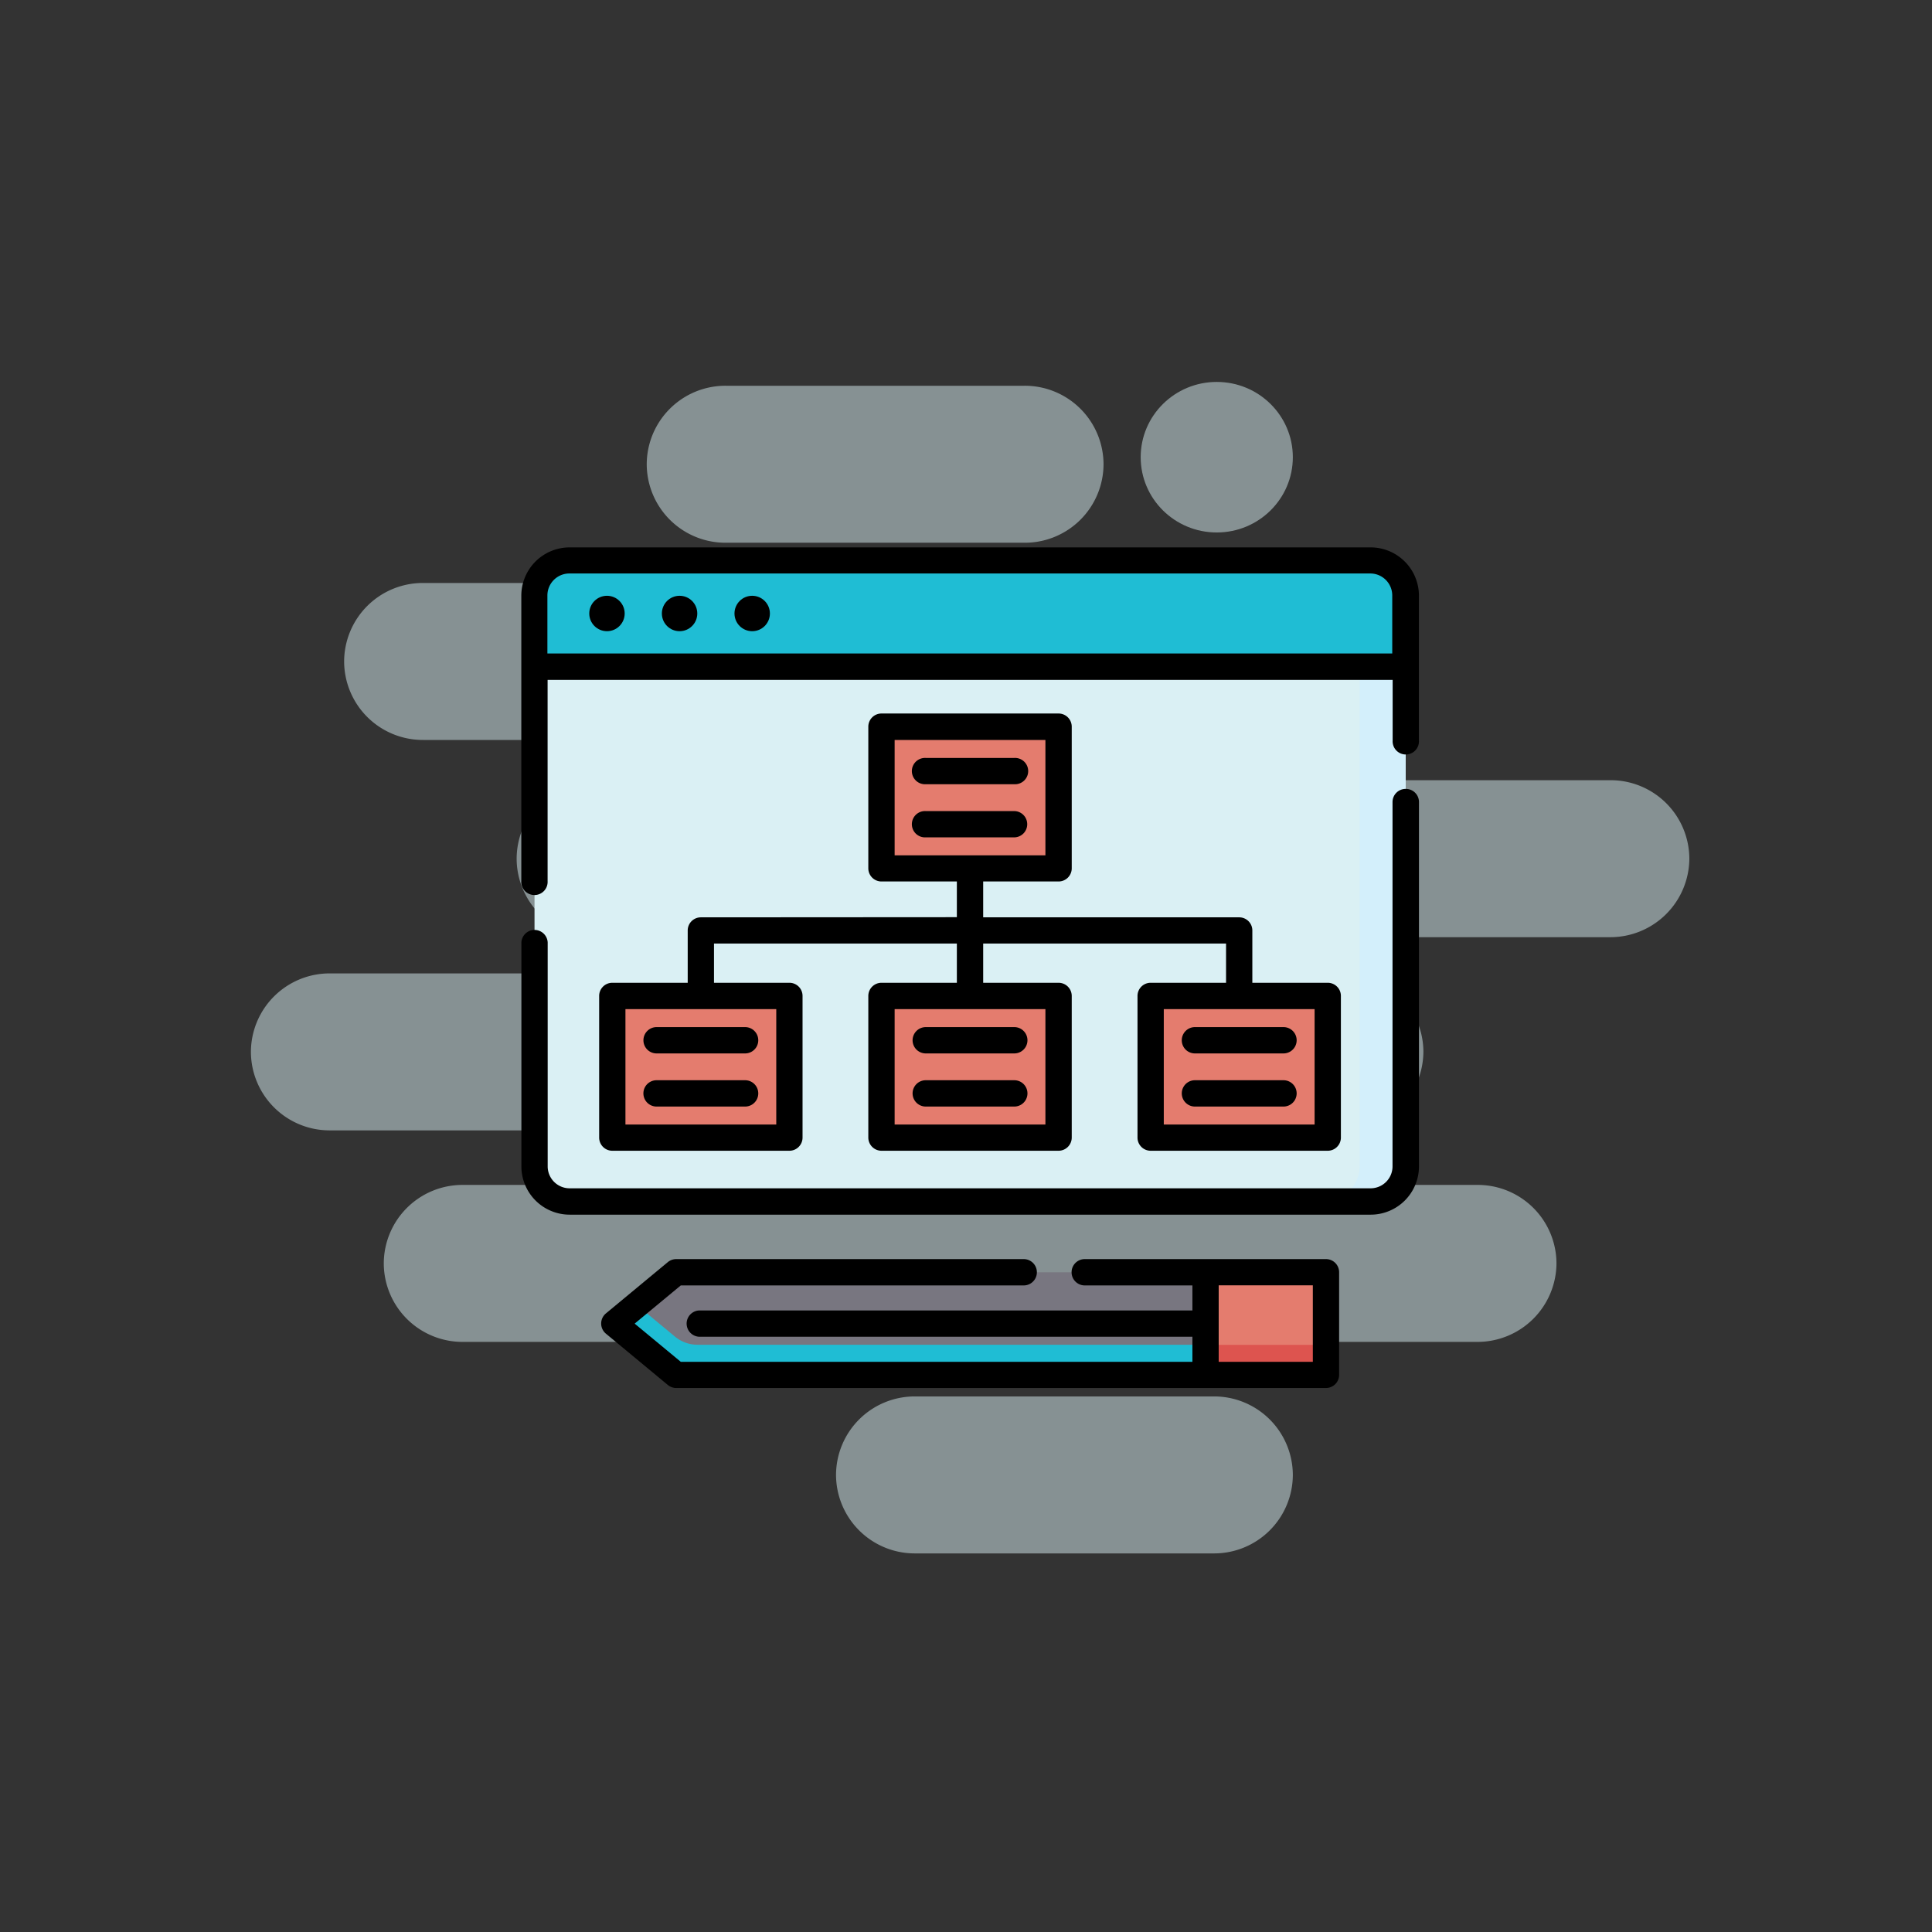 <svg id="Layer_1" data-name="Layer 1" xmlns="http://www.w3.org/2000/svg" viewBox="0 0 480 480"><rect x="0" y="0" width="480" height="480" fill="#333333" stroke="none"/><defs><style>.cls-1,.cls-2{fill:#daf0f4;}.cls-1{opacity:0.5;}.cls-3{fill:#d3effb;}.cls-4{fill:#1fbdd4;}.cls-5{fill:#e47c6e;}.cls-6{fill:#787680;}.cls-7{fill:#dd544f;}</style></defs><title>coding-01</title><path class="cls-1" d="M227.41,346.94h74.08a19.56,19.56,0,0,1,19.71,19.5h0a19.56,19.56,0,0,1-19.71,19.5H227.41a19.56,19.56,0,0,1-19.7-19.5h0A19.56,19.56,0,0,1,227.41,346.94Z"/><path class="cls-1" d="M254.46,134.84H180.38a19.56,19.56,0,0,1-19.7-19.5h0a19.56,19.56,0,0,1,19.7-19.5h74.08a19.56,19.56,0,0,1,19.71,19.5h0A19.56,19.56,0,0,1,254.46,134.84Z"/><path class="cls-1" d="M400,232.84H148.06a19.56,19.56,0,0,1-19.7-19.5h0a19.56,19.56,0,0,1,19.7-19.5H400a19.56,19.56,0,0,1,19.71,19.5h0A19.63,19.63,0,0,1,400,232.84Z"/><path class="cls-1" d="M324.51,183.84H105.2a19.56,19.56,0,0,1-19.7-19.5h0a19.56,19.56,0,0,1,19.7-19.5H324.51a19.56,19.56,0,0,1,19.7,19.5h0A19.63,19.63,0,0,1,324.51,183.84Z"/><path class="cls-1" d="M333.94,280.84H82.05a19.56,19.56,0,0,1-19.71-19.5h0a19.56,19.56,0,0,1,19.71-19.5H333.94a19.56,19.56,0,0,1,19.7,19.5h0A19.69,19.69,0,0,1,333.94,280.84Z"/><path class="cls-1" d="M367,333.39H115.05a19.56,19.56,0,0,1-19.7-19.5h0a19.56,19.56,0,0,1,19.7-19.5H367a19.56,19.56,0,0,1,19.7,19.5h0A19.63,19.63,0,0,1,367,333.39Z"/><ellipse class="cls-1" cx="302.3" cy="113.59" rx="18.9" ry="18.7"/><path class="cls-2" d="M340.52,298.49h-199a8.71,8.71,0,0,1-8.72-8.71V147.93a8.71,8.71,0,0,1,8.72-8.71h199a8.71,8.71,0,0,1,8.72,8.71V289.78a8.71,8.71,0,0,1-8.72,8.71Z"/><path class="cls-3" d="M340.44,139.22H329a8.8,8.8,0,0,1,8.8,8.8V289.69a8.8,8.8,0,0,1-8.8,8.8h11.44a8.8,8.8,0,0,0,8.8-8.8V148A8.8,8.8,0,0,0,340.44,139.22Z"/><path class="cls-4" d="M349.24,165.62H132.76V147.93a8.71,8.71,0,0,1,8.72-8.71h199a8.71,8.71,0,0,1,8.72,8.71Z"/><path class="cls-4" d="M340.44,139.22H329a8.8,8.8,0,0,1,8.8,8.8v17.6h11.44V148A8.8,8.8,0,0,0,340.44,139.22Z"/><path class="cls-5" d="M219,180.57h44v35.2H219Z"/><path class="cls-5" d="M219,247.45h44v35.2H219Z"/><path class="cls-5" d="M152.12,247.45h44v35.2h-44Z"/><path class="cls-5" d="M329.88,282.65h-44v-35.2h44Z"/><path class="cls-6" d="M299.52,341.61H168l-15.4-12.76L168,316.09H299.52Z"/><path class="cls-4" d="M152.56,328.85l5.62-4.65,9.54,7.9a8.79,8.79,0,0,0,5.61,2H299.52v7.48H168Z"/><path class="cls-5" d="M299.52,316.09h29.92v25.52H299.52Z"/><path class="cls-7" d="M299.52,334.13h29.92v7.48H299.52Z"/><circle cx="150.8" cy="152.42" r="4.4"/><circle cx="168.84" cy="152.42" r="4.4"/><circle cx="186.88" cy="152.42" r="4.4"/><path d="M340.52,136h-199a12,12,0,0,0-12,12v70.92a3.27,3.27,0,1,0,6.53,0v-50H346V184a3.27,3.27,0,1,0,6.53,0V147.93A12,12,0,0,0,340.52,136ZM136,162.35V147.93a5.46,5.46,0,0,1,5.45-5.45h199a5.46,5.46,0,0,1,5.45,5.45v14.42Z"/><path d="M349.24,196a3.26,3.26,0,0,0-3.27,3.26v90.53a5.45,5.45,0,0,1-5.45,5.44h-199a5.45,5.45,0,0,1-5.45-5.44V234.13a3.27,3.27,0,0,0-6.53,0v55.65a12,12,0,0,0,12,12h199a12,12,0,0,0,12-12V199.25A3.26,3.26,0,0,0,349.24,196Z"/><path d="M230,194.84h22a3.27,3.27,0,1,0,0-6.53H230a3.27,3.27,0,1,0,0,6.53Z"/><path d="M255.21,204.77a3.26,3.26,0,0,0-3.27-3.26H230a3.27,3.27,0,1,0,0,6.53h22A3.26,3.26,0,0,0,255.21,204.77Z"/><path d="M329.44,312.82H269.5a3.27,3.27,0,0,0,0,6.54h26.75v6.22H173.68a3.27,3.27,0,0,0,0,6.53H296.25v6.23H169.14l-11.46-9.49,11.46-9.49h85.2a3.27,3.27,0,1,0,0-6.54H168a3.3,3.3,0,0,0-2.08.75l-15.4,12.76a3.27,3.27,0,0,0,0,5l15.4,12.76a3.24,3.24,0,0,0,2.08.75H329.44a3.26,3.26,0,0,0,3.26-3.26V316.09a3.26,3.26,0,0,0-3.26-3.27Zm-3.27,25.52H302.78v-19h23.39Z"/><path d="M174.12,227.91a3.26,3.26,0,0,0-3.26,3.26v13H152.12a3.26,3.26,0,0,0-3.26,3.26v35.2a3.27,3.27,0,0,0,3.26,3.27h44a3.27,3.27,0,0,0,3.27-3.27v-35.2a3.26,3.26,0,0,0-3.27-3.26H177.39v-9.75h60.34v9.75H219a3.27,3.27,0,0,0-3.27,3.26v35.2a3.28,3.28,0,0,0,3.27,3.27h44a3.28,3.28,0,0,0,3.27-3.27v-35.2a3.27,3.27,0,0,0-3.27-3.26H244.27v-9.75h60.34v9.75H285.88a3.26,3.26,0,0,0-3.27,3.26v35.2a3.27,3.27,0,0,0,3.27,3.27h44a3.27,3.27,0,0,0,3.26-3.27v-35.2a3.26,3.26,0,0,0-3.26-3.26H311.14v-13a3.26,3.26,0,0,0-3.26-3.26H244.27V219H263a3.27,3.27,0,0,0,3.27-3.27v-35.2a3.27,3.27,0,0,0-3.27-3.26H219a3.27,3.27,0,0,0-3.27,3.26v35.2A3.27,3.27,0,0,0,219,219h18.73v8.87Zm18.74,51.47H155.39V250.72h37.47Zm66.87,0H222.27V250.72h37.46Zm66.88,0H289.14V250.72h37.47ZM222.27,183.84h37.46v28.67H222.27Z"/><path d="M293.61,258.45a3.26,3.26,0,0,0,3.27,3.27h22a3.27,3.27,0,0,0,0-6.54h-22A3.27,3.27,0,0,0,293.61,258.45Z"/><path d="M318.88,268.38h-22a3.27,3.27,0,1,0,0,6.54h22a3.27,3.27,0,0,0,0-6.54Z"/><path d="M226.73,258.45a3.27,3.27,0,0,0,3.27,3.27h22a3.27,3.27,0,1,0,0-6.54H230A3.28,3.28,0,0,0,226.73,258.45Z"/><path d="M252,268.38H230a3.27,3.27,0,1,0,0,6.54h22a3.27,3.27,0,1,0,0-6.54Z"/><path d="M159.86,258.45a3.26,3.26,0,0,0,3.26,3.27h22a3.27,3.27,0,0,0,0-6.54h-22A3.27,3.27,0,0,0,159.86,258.45Z"/><path d="M185.12,268.38h-22a3.27,3.27,0,0,0,0,6.54h22a3.27,3.27,0,0,0,0-6.54Z"/></svg>